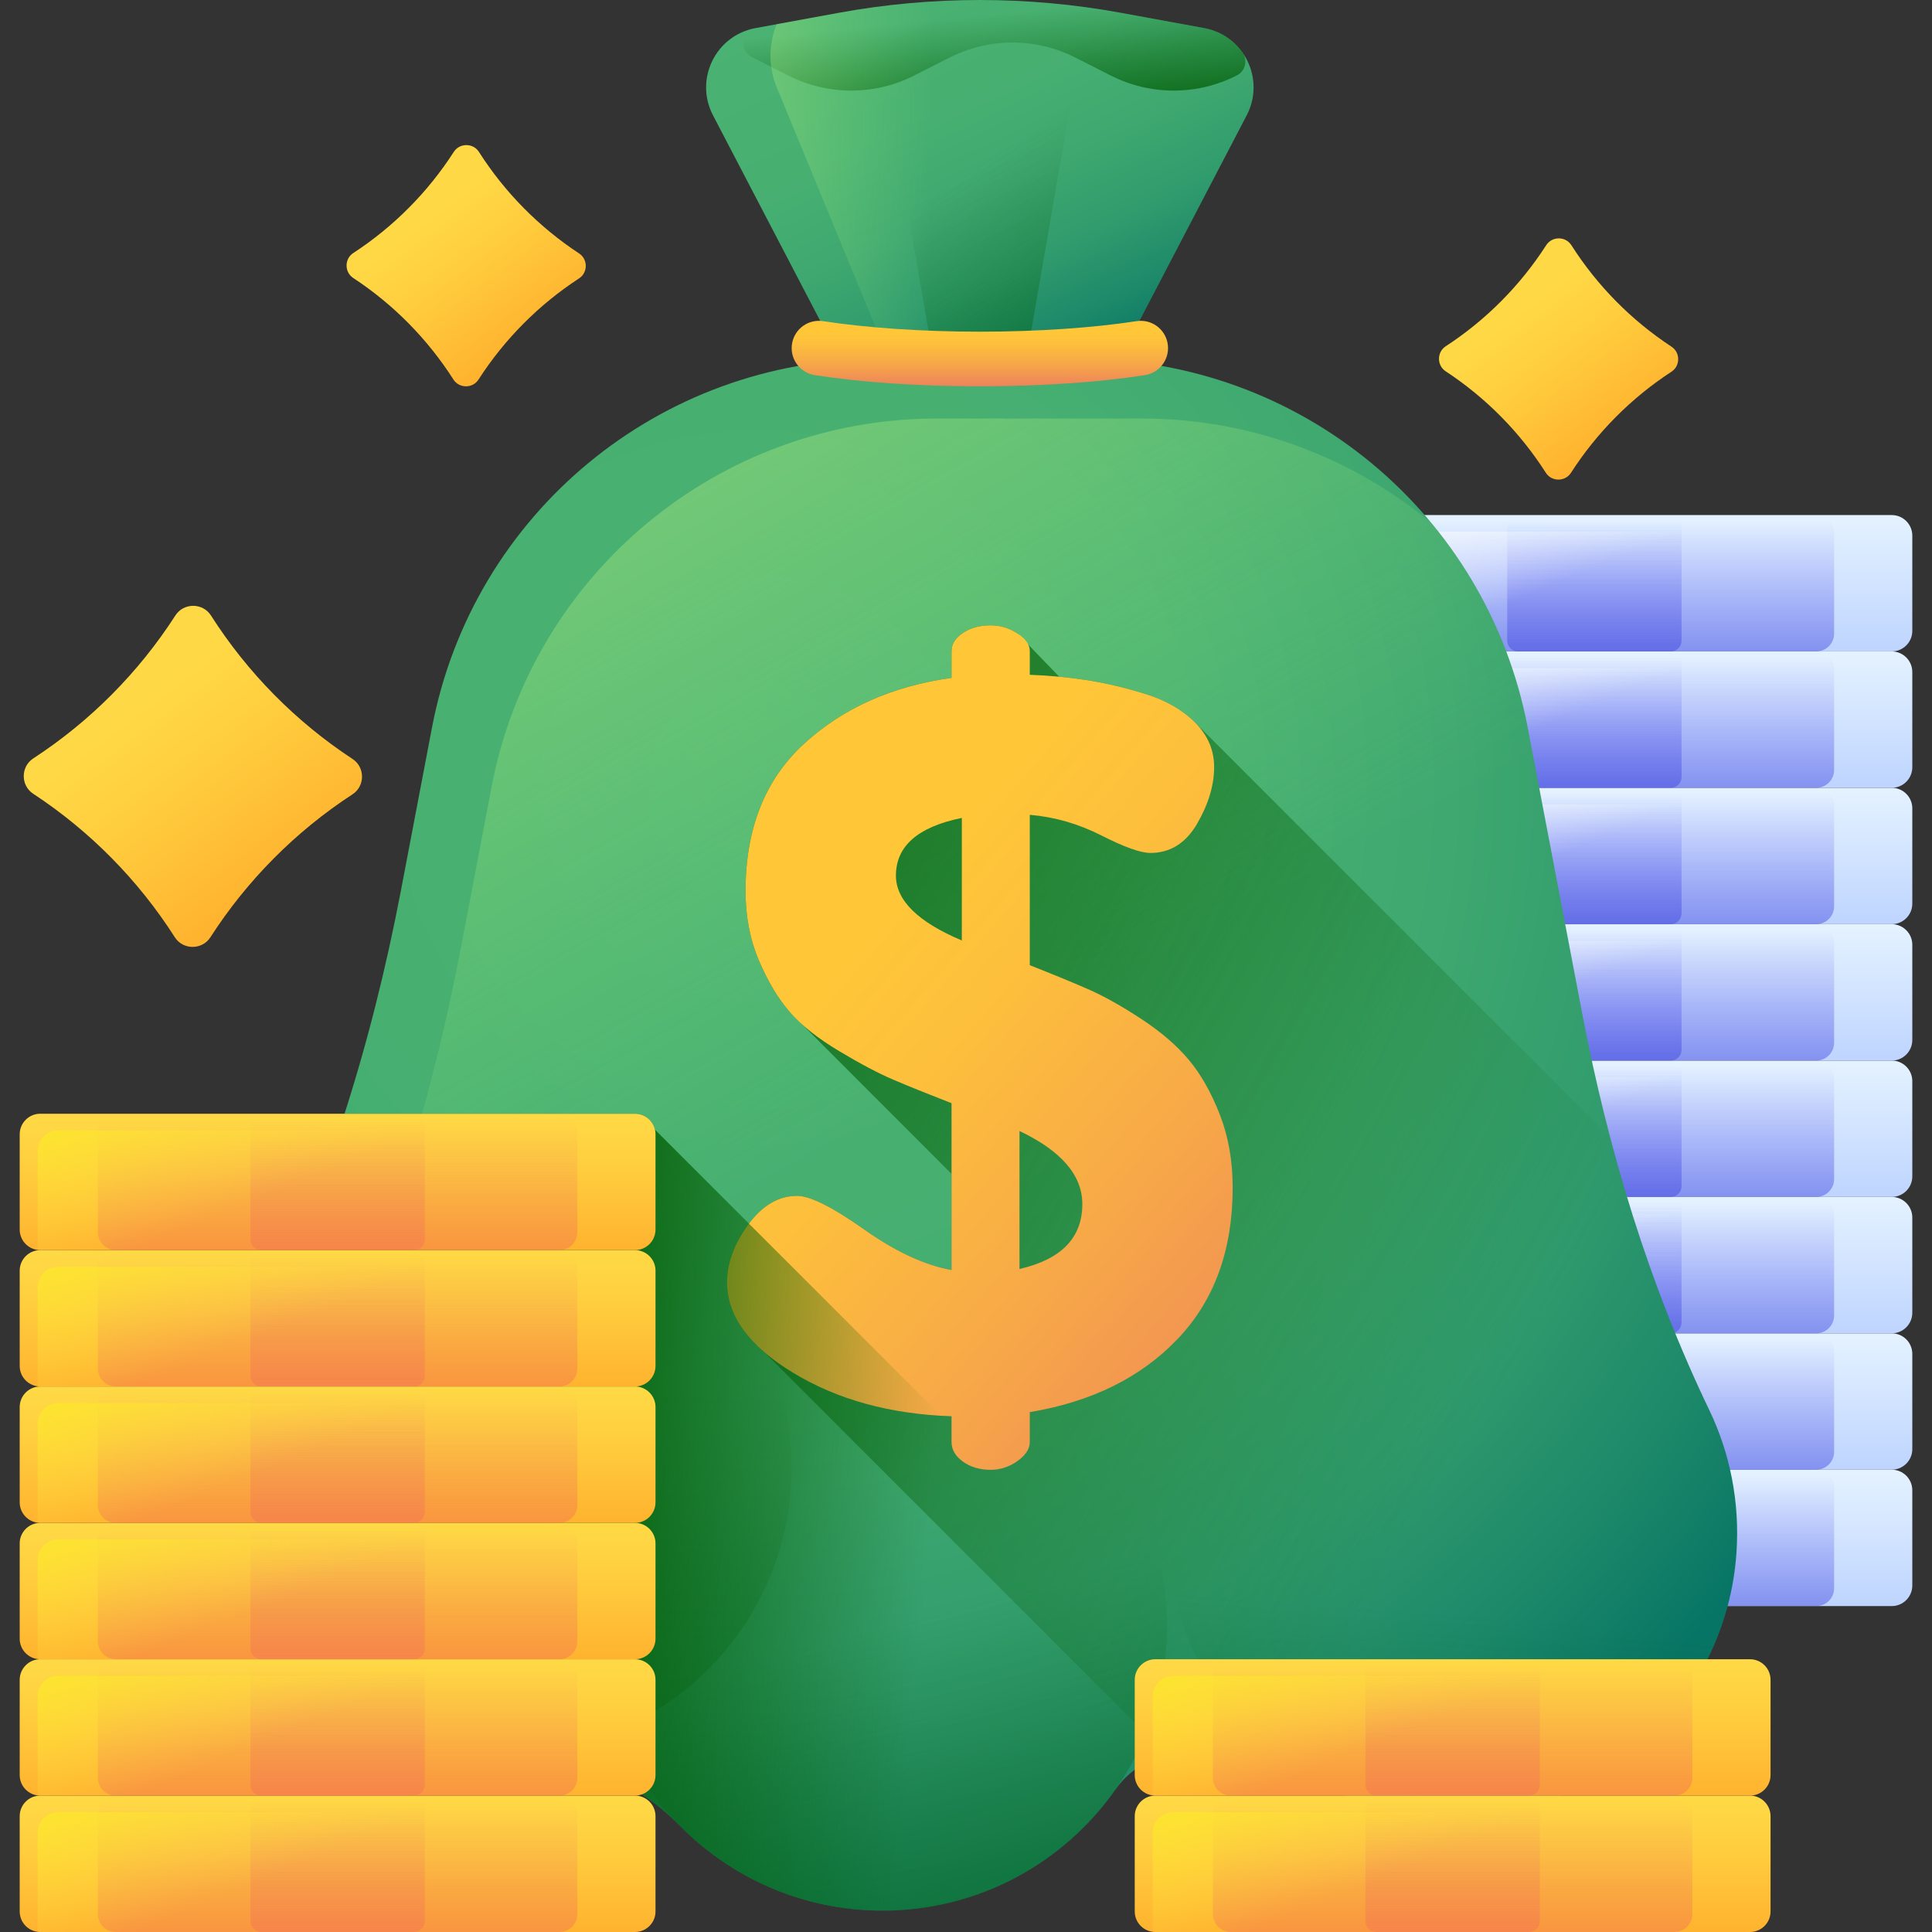 <svg width="62" height="62" viewBox="0 0 62 62" fill="none" xmlns="http://www.w3.org/2000/svg">
<rect x="0" y="0" width="62" height="62" fill="#333333" stroke="none"/>
<g clip-path="url(#clip0_791_404)">
<path d="M60.708 51.541H41.624C41.259 51.541 40.964 51.245 40.964 50.88V47.825C40.964 47.46 41.259 47.164 41.624 47.164H60.708C61.072 47.164 61.368 47.46 61.368 47.825V50.88C61.368 51.245 61.072 51.541 60.708 51.541Z" fill="url(#paint0_linear_791_404)"/>
<path d="M58.285 51.541H44.047C43.73 51.541 43.473 51.284 43.473 50.967V47.738C43.473 47.421 43.73 47.164 44.047 47.164H58.285C58.602 47.164 58.859 47.421 58.859 47.738V50.967C58.859 51.284 58.602 51.541 58.285 51.541Z" fill="url(#paint1_linear_791_404)"/>
<path d="M53.617 51.541H48.714C48.523 51.541 48.368 51.386 48.368 51.195V47.51C48.368 47.319 48.523 47.164 48.714 47.164H53.617C53.809 47.164 53.963 47.319 53.963 47.51V51.195C53.963 51.386 53.809 51.541 53.617 51.541Z" fill="url(#paint2_linear_791_404)"/>
<path d="M42.2 47.696C41.835 47.696 41.54 47.992 41.54 48.357V51.412C41.54 51.455 41.544 51.496 41.552 51.536C41.575 51.539 41.6 51.54 41.624 51.54H60.708C61.072 51.54 61.368 51.245 61.368 50.88V47.824C61.368 47.782 61.364 47.74 61.356 47.7C61.332 47.698 61.308 47.696 61.284 47.696H42.2Z" fill="url(#paint3_linear_791_404)"/>
<path d="M60.708 47.164H41.624C41.259 47.164 40.964 46.868 40.964 46.504V43.448C40.964 43.083 41.259 42.788 41.624 42.788H60.708C61.072 42.788 61.368 43.083 61.368 43.448V46.504C61.368 46.868 61.072 47.164 60.708 47.164Z" fill="url(#paint4_linear_791_404)"/>
<path d="M58.285 47.164H44.047C43.73 47.164 43.473 46.907 43.473 46.59V43.361C43.473 43.044 43.73 42.788 44.047 42.788H58.285C58.602 42.788 58.859 43.044 58.859 43.361V46.591C58.859 46.907 58.602 47.164 58.285 47.164Z" fill="url(#paint5_linear_791_404)"/>
<path d="M53.617 47.164H48.714C48.523 47.164 48.368 47.009 48.368 46.818V43.133C48.368 42.943 48.523 42.788 48.714 42.788H53.617C53.809 42.788 53.963 42.943 53.963 43.133V46.818C53.963 47.009 53.809 47.164 53.617 47.164Z" fill="url(#paint6_linear_791_404)"/>
<path d="M42.2 43.32C41.835 43.32 41.54 43.615 41.54 43.98V47.036C41.54 47.078 41.544 47.12 41.552 47.16C41.575 47.162 41.6 47.164 41.624 47.164H60.708C61.072 47.164 61.368 46.868 61.368 46.503V43.448C61.368 43.405 61.364 43.364 61.356 43.324C61.332 43.321 61.308 43.32 61.284 43.32H42.2Z" fill="url(#paint7_linear_791_404)"/>
<path d="M60.708 42.788H41.624C41.259 42.788 40.964 42.492 40.964 42.127V39.072C40.964 38.707 41.259 38.411 41.624 38.411H60.708C61.072 38.411 61.368 38.707 61.368 39.072V42.127C61.368 42.492 61.072 42.788 60.708 42.788Z" fill="url(#paint8_linear_791_404)"/>
<path d="M58.285 42.788H44.047C43.73 42.788 43.473 42.531 43.473 42.214V38.985C43.473 38.668 43.73 38.411 44.047 38.411H58.285C58.602 38.411 58.859 38.668 58.859 38.985V42.214C58.859 42.531 58.602 42.788 58.285 42.788Z" fill="url(#paint9_linear_791_404)"/>
<path d="M53.617 42.788H48.714C48.523 42.788 48.368 42.633 48.368 42.442V38.757C48.368 38.566 48.523 38.411 48.714 38.411H53.617C53.809 38.411 53.963 38.566 53.963 38.757V42.442C53.963 42.633 53.809 42.788 53.617 42.788Z" fill="url(#paint10_linear_791_404)"/>
<path d="M42.2 38.943C41.835 38.943 41.54 39.239 41.54 39.604V42.659C41.54 42.702 41.544 42.743 41.552 42.783C41.575 42.786 41.6 42.787 41.624 42.787H60.708C61.072 42.787 61.368 42.492 61.368 42.127V39.071C61.368 39.029 61.364 38.988 61.356 38.947C61.332 38.945 61.308 38.943 61.284 38.943H42.2Z" fill="url(#paint11_linear_791_404)"/>
<path d="M60.708 38.411H41.624C41.259 38.411 40.964 38.115 40.964 37.751V34.695C40.964 34.33 41.259 34.035 41.624 34.035H60.708C61.072 34.035 61.368 34.33 61.368 34.695V37.751C61.368 38.115 61.072 38.411 60.708 38.411Z" fill="url(#paint12_linear_791_404)"/>
<path d="M58.285 38.411H44.047C43.73 38.411 43.473 38.154 43.473 37.838V34.608C43.473 34.291 43.73 34.035 44.047 34.035H58.285C58.602 34.035 58.859 34.291 58.859 34.608V37.838C58.859 38.154 58.602 38.411 58.285 38.411Z" fill="url(#paint13_linear_791_404)"/>
<path d="M53.617 38.411H48.714C48.523 38.411 48.368 38.256 48.368 38.065V34.38C48.368 34.19 48.523 34.035 48.714 34.035H53.617C53.809 34.035 53.963 34.19 53.963 34.38V38.065C53.963 38.256 53.809 38.411 53.617 38.411Z" fill="url(#paint14_linear_791_404)"/>
<path d="M42.2 34.567C41.835 34.567 41.54 34.862 41.54 35.227V38.283C41.54 38.325 41.544 38.367 41.552 38.407C41.575 38.409 41.6 38.411 41.624 38.411H60.708C61.072 38.411 61.368 38.115 61.368 37.75V34.695C61.368 34.653 61.364 34.611 61.356 34.571C61.332 34.568 61.308 34.567 61.284 34.567H42.2Z" fill="url(#paint15_linear_791_404)"/>
<path d="M60.708 34.035H41.624C41.259 34.035 40.964 33.739 40.964 33.374V30.319C40.964 29.954 41.259 29.658 41.624 29.658H60.708C61.072 29.658 61.368 29.954 61.368 30.319V33.374C61.368 33.739 61.072 34.035 60.708 34.035Z" fill="url(#paint16_linear_791_404)"/>
<path d="M58.285 34.035H44.047C43.73 34.035 43.473 33.778 43.473 33.461V30.232C43.473 29.915 43.73 29.658 44.047 29.658H58.285C58.602 29.658 58.859 29.915 58.859 30.232V33.461C58.859 33.778 58.602 34.035 58.285 34.035Z" fill="url(#paint17_linear_791_404)"/>
<path d="M53.617 34.035H48.714C48.523 34.035 48.368 33.88 48.368 33.689V30.004C48.368 29.813 48.523 29.658 48.714 29.658H53.617C53.809 29.658 53.963 29.813 53.963 30.004V33.689C53.963 33.88 53.809 34.035 53.617 34.035Z" fill="url(#paint18_linear_791_404)"/>
<path d="M42.2 30.19C41.835 30.19 41.54 30.486 41.54 30.851V33.906C41.54 33.949 41.544 33.99 41.552 34.03C41.575 34.033 41.6 34.034 41.624 34.034H60.708C61.072 34.034 61.368 33.739 61.368 33.374V30.318C61.368 30.276 61.364 30.235 61.356 30.195C61.332 30.192 61.308 30.19 61.284 30.19H42.2Z" fill="url(#paint19_linear_791_404)"/>
<path d="M60.708 29.658H41.624C41.259 29.658 40.964 29.363 40.964 28.998V25.942C40.964 25.577 41.259 25.282 41.624 25.282H60.708C61.072 25.282 61.368 25.577 61.368 25.942V28.998C61.368 29.363 61.072 29.658 60.708 29.658Z" fill="url(#paint20_linear_791_404)"/>
<path d="M58.285 29.658H44.047C43.73 29.658 43.473 29.401 43.473 29.085V25.855C43.473 25.539 43.73 25.282 44.047 25.282H58.285C58.602 25.282 58.859 25.538 58.859 25.855V29.085C58.859 29.401 58.602 29.658 58.285 29.658Z" fill="url(#paint21_linear_791_404)"/>
<path d="M53.617 29.658H48.714C48.523 29.658 48.368 29.503 48.368 29.312V25.628C48.368 25.437 48.523 25.282 48.714 25.282H53.617C53.809 25.282 53.963 25.437 53.963 25.628V29.312C53.963 29.503 53.809 29.658 53.617 29.658Z" fill="url(#paint22_linear_791_404)"/>
<path d="M42.2 25.814C41.835 25.814 41.54 26.11 41.54 26.474V29.53C41.54 29.572 41.544 29.614 41.552 29.654C41.575 29.656 41.6 29.658 41.624 29.658H60.708C61.072 29.658 61.368 29.362 61.368 28.997V25.942C61.368 25.9 61.364 25.858 61.356 25.818C61.332 25.816 61.308 25.814 61.284 25.814H42.2Z" fill="url(#paint23_linear_791_404)"/>
<path d="M60.708 25.282H41.624C41.259 25.282 40.964 24.986 40.964 24.621V21.566C40.964 21.201 41.259 20.905 41.624 20.905H60.708C61.072 20.905 61.368 21.201 61.368 21.566V24.621C61.368 24.986 61.072 25.282 60.708 25.282Z" fill="url(#paint24_linear_791_404)"/>
<path d="M58.285 25.282H44.047C43.73 25.282 43.473 25.025 43.473 24.708V21.479C43.473 21.162 43.73 20.905 44.047 20.905H58.285C58.602 20.905 58.859 21.162 58.859 21.479V24.708C58.859 25.025 58.602 25.282 58.285 25.282Z" fill="url(#paint25_linear_791_404)"/>
<path d="M53.617 25.282H48.714C48.523 25.282 48.368 25.127 48.368 24.936V21.251C48.368 21.06 48.523 20.905 48.714 20.905H53.617C53.809 20.905 53.963 21.06 53.963 21.251V24.936C53.963 25.127 53.809 25.282 53.617 25.282Z" fill="url(#paint26_linear_791_404)"/>
<path d="M42.2 21.438C41.835 21.438 41.54 21.733 41.54 22.098V25.154C41.54 25.196 41.544 25.237 41.552 25.277C41.575 25.28 41.6 25.282 41.624 25.282H60.708C61.072 25.282 61.368 24.986 61.368 24.621V21.566C61.368 21.523 61.364 21.482 61.356 21.442C61.332 21.439 61.308 21.438 61.284 21.438H42.2Z" fill="url(#paint27_linear_791_404)"/>
<path d="M60.708 20.905H41.624C41.259 20.905 40.964 20.61 40.964 20.245V17.189C40.964 16.825 41.259 16.529 41.624 16.529H60.708C61.072 16.529 61.368 16.825 61.368 17.189V20.245C61.368 20.61 61.072 20.905 60.708 20.905Z" fill="url(#paint28_linear_791_404)"/>
<path d="M58.285 20.905H44.047C43.73 20.905 43.473 20.648 43.473 20.332V17.102C43.473 16.786 43.73 16.529 44.047 16.529H58.285C58.602 16.529 58.859 16.786 58.859 17.102V20.332C58.859 20.648 58.602 20.905 58.285 20.905Z" fill="url(#paint29_linear_791_404)"/>
<path d="M53.617 20.905H48.714C48.523 20.905 48.368 20.75 48.368 20.559V16.875C48.368 16.684 48.523 16.529 48.714 16.529H53.617C53.809 16.529 53.963 16.684 53.963 16.875V20.559C53.963 20.75 53.809 20.905 53.617 20.905Z" fill="url(#paint30_linear_791_404)"/>
<path d="M42.2 17.061C41.835 17.061 41.54 17.357 41.54 17.722V20.777C41.54 20.82 41.544 20.861 41.552 20.901C41.575 20.904 41.6 20.905 41.624 20.905H60.708C61.072 20.905 61.368 20.61 61.368 20.245V17.189C61.368 17.147 61.364 17.106 61.356 17.066C61.332 17.063 61.308 17.061 61.284 17.061H42.2Z" fill="url(#paint31_linear_791_404)"/>
<path d="M50.778 32.541L49.025 23.343C47.717 16.483 41.718 11.521 34.734 11.521H28.155C21.171 11.521 15.173 16.483 13.864 23.343L12.87 28.558C11.915 33.569 10.387 38.471 8.103 43.033C7.435 44.366 7.084 45.886 7.15 47.494C7.34 52.146 11.434 56.148 16.089 56.239C16.123 56.24 16.157 56.241 16.191 56.241C18.303 56.259 20.337 57.082 21.818 58.588C23.473 60.271 25.776 61.314 28.323 61.314C31.414 61.314 34.146 59.777 35.797 57.426C36.329 56.669 37.201 56.239 38.126 56.241H38.142C38.539 56.241 38.93 56.212 39.311 56.155C40.031 56.048 40.759 56.232 41.353 56.652C42.96 57.789 44.949 58.42 47.091 58.311C51.675 58.08 55.414 54.41 55.725 49.831C55.837 48.184 55.511 46.622 54.853 45.251C52.919 41.225 51.615 36.927 50.778 32.541Z" fill="url(#paint32_radial_791_404)"/>
<path d="M16.272 56.241C21.314 56.241 25.402 52.154 25.402 47.112C25.402 42.069 21.314 37.982 16.272 37.982C11.23 37.982 7.142 42.069 7.142 47.112C7.142 52.154 11.23 56.241 16.272 56.241Z" fill="url(#paint33_linear_791_404)"/>
<path d="M28.323 61.315C33.365 61.315 37.452 57.227 37.452 52.185C37.452 47.143 33.365 43.055 28.323 43.055C23.28 43.055 19.193 47.143 19.193 52.185C19.193 57.227 23.28 61.315 28.323 61.315Z" fill="url(#paint34_linear_791_404)"/>
<path d="M46.617 58.324C51.659 58.324 55.747 54.236 55.747 49.194C55.747 44.152 51.659 40.065 46.617 40.065C41.575 40.065 37.487 44.152 37.487 49.194C37.487 54.236 41.575 58.324 46.617 58.324Z" fill="url(#paint35_linear_791_404)"/>
<path d="M55.725 49.831C55.837 48.184 55.511 46.622 54.853 45.251C52.919 41.225 51.615 36.927 50.778 32.54L49.025 23.343C48.55 20.854 47.455 18.617 45.923 16.774C43.386 14.673 40.139 13.431 36.645 13.431H30.065C23.082 13.431 17.083 18.394 15.775 25.254L14.781 30.468C13.825 35.479 12.298 40.382 10.014 44.943C9.346 46.277 8.995 47.797 9.061 49.404C9.135 51.235 9.816 52.963 10.896 54.394C12.382 55.513 14.188 56.202 16.089 56.239C16.123 56.24 16.157 56.24 16.191 56.241C18.303 56.259 20.337 57.082 21.818 58.588C23.473 60.27 25.775 61.314 28.323 61.314C31.414 61.314 34.146 59.777 35.797 57.426C36.329 56.669 37.201 56.239 38.126 56.241H38.142C38.539 56.241 38.929 56.212 39.311 56.155C40.031 56.048 40.759 56.232 41.353 56.652C42.96 57.789 44.949 58.42 47.091 58.311C51.675 58.08 55.414 54.41 55.725 49.831Z" fill="url(#paint36_linear_791_404)"/>
<path d="M36.749 22.268C36.088 22.063 35.46 21.916 34.865 21.825C34.578 21.781 34.288 21.746 33.996 21.718C33.994 21.716 33.991 21.715 33.989 21.714L32.651 20.328C32.386 20.155 32.1 20.068 31.791 20.068C31.439 20.068 31.141 20.151 30.899 20.314C30.657 20.477 30.536 20.672 30.536 20.896V21.754C28.619 22.023 27.038 22.731 25.793 23.877C24.548 25.023 23.926 26.595 23.926 28.595C23.926 29.41 24.069 30.154 24.356 30.826C24.642 31.498 24.973 32.048 25.347 32.478L30.536 37.671V40.756C29.677 40.602 28.74 40.167 27.727 39.451C26.713 38.735 25.997 38.377 25.579 38.377C24.984 38.377 24.46 38.686 24.009 39.302C23.557 39.919 23.331 40.536 23.331 41.153C23.331 41.956 23.726 42.699 24.513 43.38L37.451 56.318C37.67 56.267 37.896 56.241 38.126 56.241H38.142C38.539 56.241 38.93 56.212 39.311 56.155C40.031 56.048 40.759 56.232 41.353 56.652C42.96 57.789 44.95 58.42 47.091 58.311C51.675 58.08 55.414 54.41 55.725 49.831C55.837 48.184 55.512 46.622 54.853 45.251C53.508 42.449 52.467 39.515 51.677 36.511L38.352 23.187C37.944 22.778 37.41 22.472 36.749 22.268Z" fill="url(#paint37_linear_791_404)"/>
<path d="M39.145 35.766C38.869 35.061 38.539 34.477 38.153 34.015C37.767 33.552 37.255 33.112 36.616 32.693C35.977 32.275 35.405 31.955 34.898 31.735C34.391 31.514 33.774 31.261 33.047 30.974V26.149C33.84 26.215 34.606 26.436 35.344 26.81C36.082 27.185 36.605 27.372 36.914 27.372C37.553 27.372 38.054 27.059 38.418 26.432C38.781 25.805 38.963 25.2 38.963 24.617C38.963 24.073 38.759 23.596 38.352 23.187C37.944 22.778 37.41 22.472 36.749 22.268C36.088 22.063 35.46 21.916 34.865 21.825C34.27 21.734 33.664 21.677 33.047 21.655V20.892C33.047 20.689 32.915 20.5 32.651 20.328C32.386 20.155 32.1 20.068 31.791 20.068C31.439 20.068 31.141 20.151 30.899 20.314C30.657 20.477 30.536 20.672 30.536 20.896V21.754C28.619 22.023 27.038 22.731 25.793 23.877C24.548 25.023 23.926 26.595 23.926 28.595C23.926 29.41 24.069 30.154 24.356 30.826C24.642 31.498 24.973 32.048 25.347 32.478C25.722 32.907 26.25 33.326 26.934 33.734C27.616 34.142 28.189 34.444 28.652 34.642C29.115 34.841 29.743 35.094 30.536 35.403V40.756C29.677 40.602 28.74 40.167 27.727 39.451C26.713 38.735 25.997 38.377 25.579 38.377C24.984 38.377 24.46 38.686 24.009 39.302C23.557 39.919 23.331 40.536 23.331 41.153C23.331 42.233 24.042 43.202 25.463 44.061C26.884 44.92 28.575 45.383 30.536 45.449V46.275C30.536 46.518 30.657 46.727 30.899 46.903C31.142 47.079 31.439 47.168 31.792 47.168C32.1 47.168 32.387 47.074 32.651 46.887C32.915 46.699 33.047 46.495 33.047 46.275V45.317C35.031 44.986 36.611 44.205 37.79 42.971C38.968 41.737 39.558 40.118 39.558 38.112C39.558 37.253 39.42 36.471 39.145 35.766ZM30.866 30.181C29.456 29.586 28.751 28.892 28.751 28.099C28.751 27.152 29.456 26.535 30.866 26.248V30.181ZM32.717 40.723V36.295C34.06 36.934 34.733 37.716 34.733 38.641C34.733 39.721 34.06 40.415 32.717 40.723Z" fill="url(#paint38_linear_791_404)"/>
<path d="M35.929 11.521H26.96L22.88 3.699C22.278 2.544 22.966 1.136 24.247 0.901L26.919 0.411C29.911 -0.137 32.978 -0.137 35.971 0.411L38.642 0.901C39.923 1.136 40.611 2.544 40.009 3.699L35.929 11.521Z" fill="url(#paint39_linear_791_404)"/>
<path d="M32.936 11.521H29.953L28.596 3.699C28.396 2.544 28.625 1.136 29.051 0.901L29.939 0.411C30.934 -0.137 31.955 -0.137 32.95 0.411L33.839 0.901C34.265 1.136 34.493 2.544 34.293 3.699L32.936 11.521Z" fill="url(#paint40_linear_791_404)"/>
<path d="M39.874 1.689C40.049 1.937 39.961 2.284 39.69 2.421C38.417 3.069 36.913 3.069 35.64 2.421L34.515 1.85C33.243 1.203 31.738 1.203 30.466 1.85L29.342 2.421C28.07 3.069 26.565 3.069 25.293 2.421L24.116 1.823C23.704 1.613 23.781 0.99 24.235 0.904C24.239 0.904 24.243 0.903 24.247 0.902L26.919 0.411C29.911 -0.136 32.978 -0.136 35.97 0.411L38.642 0.902C39.17 0.998 39.596 1.294 39.874 1.689Z" fill="url(#paint41_linear_791_404)"/>
<path d="M40.035 2.785C40.095 2.639 40.138 2.49 40.17 2.339C39.995 1.637 39.432 1.046 38.642 0.901L35.971 0.411C32.978 -0.137 29.911 -0.137 26.919 0.411L24.926 0.777C24.676 1.375 24.644 2.117 24.919 2.785L28.52 11.521H35.929L38.337 6.903L40.035 2.785Z" fill="url(#paint42_linear_791_404)"/>
<path d="M31.445 12.397C29.501 12.397 27.66 12.272 26.153 12.04C25.656 11.963 25.323 11.49 25.423 10.998C25.516 10.54 25.951 10.235 26.413 10.306C27.829 10.523 29.611 10.644 31.445 10.644C33.278 10.644 35.06 10.523 36.476 10.306C36.938 10.235 37.373 10.54 37.466 10.998C37.566 11.49 37.233 11.963 36.737 12.04C35.229 12.272 33.389 12.397 31.445 12.397Z" fill="url(#paint43_linear_791_404)"/>
<path d="M21.015 36.248C20.946 35.958 20.687 35.741 20.376 35.741H17.953H13.286H11.055C10.255 38.241 9.28 40.682 8.103 43.032C7.435 44.366 7.084 45.886 7.15 47.494C7.34 52.146 11.434 56.148 16.089 56.239C16.123 56.24 16.157 56.241 16.191 56.241C18.303 56.259 20.337 57.082 21.818 58.588C23.473 60.271 25.776 61.314 28.323 61.314C31.414 61.314 34.146 59.777 35.797 57.426C36.329 56.669 37.201 56.239 38.126 56.241H38.142C38.539 56.241 38.93 56.212 39.311 56.155C40.031 56.048 40.759 56.232 41.353 56.652C41.421 56.701 41.491 56.747 41.561 56.793L21.015 36.248Z" fill="url(#paint44_linear_791_404)"/>
<path d="M20.376 62H1.292C0.928 62 0.632 61.704 0.632 61.34V58.284C0.632 57.919 0.927 57.623 1.292 57.623H20.376C20.741 57.623 21.036 57.919 21.036 58.284V61.34C21.036 61.704 20.741 62 20.376 62Z" fill="url(#paint45_linear_791_404)"/>
<path d="M17.953 62H3.715C3.398 62 3.141 61.743 3.141 61.426V58.197C3.141 57.88 3.398 57.623 3.715 57.623H17.953C18.27 57.623 18.527 57.88 18.527 58.197V61.426C18.527 61.743 18.27 62 17.953 62Z" fill="url(#paint46_linear_791_404)"/>
<path d="M13.286 62H8.383C8.192 62 8.037 61.845 8.037 61.654V57.969C8.037 57.778 8.192 57.623 8.383 57.623H13.286C13.477 57.623 13.632 57.778 13.632 57.969V61.654C13.632 61.845 13.477 62 13.286 62Z" fill="url(#paint47_linear_791_404)"/>
<path d="M1.868 58.156C1.503 58.156 1.208 58.451 1.208 58.816V61.872C1.208 61.914 1.212 61.956 1.22 61.996C1.244 61.998 1.268 62 1.292 62H20.376C20.741 62 21.036 61.704 21.036 61.339V58.284C21.036 58.241 21.032 58.2 21.024 58.16C21 58.157 20.976 58.156 20.952 58.156H1.868Z" fill="url(#paint48_linear_791_404)"/>
<path d="M20.376 57.623H1.292C0.928 57.623 0.632 57.328 0.632 56.963V53.908C0.632 53.543 0.927 53.247 1.292 53.247H20.376C20.741 53.247 21.036 53.543 21.036 53.908V56.963C21.036 57.328 20.741 57.623 20.376 57.623Z" fill="url(#paint49_linear_791_404)"/>
<path d="M17.953 57.624H3.715C3.398 57.624 3.141 57.367 3.141 57.05V53.821C3.141 53.504 3.398 53.247 3.715 53.247H17.953C18.27 53.247 18.527 53.504 18.527 53.821V57.05C18.527 57.367 18.27 57.624 17.953 57.624Z" fill="url(#paint50_linear_791_404)"/>
<path d="M13.286 57.623H8.383C8.192 57.623 8.037 57.469 8.037 57.278V53.593C8.037 53.402 8.192 53.247 8.383 53.247H13.286C13.477 53.247 13.632 53.402 13.632 53.593V57.278C13.632 57.469 13.477 57.623 13.286 57.623Z" fill="url(#paint51_linear_791_404)"/>
<path d="M1.868 53.779C1.503 53.779 1.208 54.075 1.208 54.44V57.495C1.208 57.538 1.212 57.579 1.22 57.619C1.244 57.622 1.268 57.623 1.292 57.623H20.376C20.741 57.623 21.036 57.328 21.036 56.963V53.907C21.036 53.865 21.032 53.824 21.024 53.783C21 53.781 20.976 53.779 20.952 53.779H1.868Z" fill="url(#paint52_linear_791_404)"/>
<path d="M20.376 53.247H1.292C0.928 53.247 0.632 52.951 0.632 52.587V49.531C0.632 49.166 0.927 48.871 1.292 48.871H20.376C20.741 48.871 21.036 49.166 21.036 49.531V52.587C21.036 52.951 20.741 53.247 20.376 53.247Z" fill="url(#paint53_linear_791_404)"/>
<path d="M17.953 53.247H3.715C3.398 53.247 3.141 52.99 3.141 52.673V49.444C3.141 49.127 3.398 48.871 3.715 48.871H17.953C18.27 48.871 18.527 49.127 18.527 49.444V52.673C18.527 52.99 18.27 53.247 17.953 53.247Z" fill="url(#paint54_linear_791_404)"/>
<path d="M13.286 53.247H8.383C8.192 53.247 8.037 53.092 8.037 52.901V49.217C8.037 49.026 8.192 48.871 8.383 48.871H13.286C13.477 48.871 13.632 49.026 13.632 49.217V52.901C13.632 53.092 13.477 53.247 13.286 53.247Z" fill="url(#paint55_linear_791_404)"/>
<path d="M1.868 49.403C1.503 49.403 1.208 49.699 1.208 50.063V53.119C1.208 53.161 1.212 53.203 1.22 53.243C1.244 53.245 1.268 53.247 1.292 53.247H20.376C20.741 53.247 21.036 52.951 21.036 52.586V49.531C21.036 49.488 21.032 49.447 21.024 49.407C21 49.404 20.976 49.403 20.952 49.403H1.868Z" fill="url(#paint56_linear_791_404)"/>
<path d="M20.376 48.871H1.292C0.928 48.871 0.632 48.575 0.632 48.21V45.155C0.632 44.79 0.927 44.494 1.292 44.494H20.376C20.741 44.494 21.036 44.79 21.036 45.155V48.21C21.036 48.575 20.741 48.871 20.376 48.871Z" fill="url(#paint57_linear_791_404)"/>
<path d="M17.953 48.871H3.715C3.398 48.871 3.141 48.614 3.141 48.297V45.068C3.141 44.751 3.398 44.494 3.715 44.494H17.953C18.27 44.494 18.527 44.751 18.527 45.068V48.297C18.527 48.614 18.27 48.871 17.953 48.871Z" fill="url(#paint58_linear_791_404)"/>
<path d="M13.286 48.871H8.383C8.192 48.871 8.037 48.716 8.037 48.525V44.84C8.037 44.649 8.192 44.494 8.383 44.494H13.286C13.477 44.494 13.632 44.649 13.632 44.84V48.525C13.632 48.716 13.477 48.871 13.286 48.871Z" fill="url(#paint59_linear_791_404)"/>
<path d="M1.868 45.026C1.503 45.026 1.208 45.322 1.208 45.687V48.742C1.208 48.785 1.212 48.826 1.22 48.866C1.244 48.869 1.268 48.87 1.292 48.87H20.376C20.741 48.87 21.036 48.575 21.036 48.21V45.154C21.036 45.112 21.032 45.071 21.024 45.031C21 45.028 20.976 45.026 20.952 45.026H1.868Z" fill="url(#paint60_linear_791_404)"/>
<path d="M20.376 44.494H1.292C0.928 44.494 0.632 44.199 0.632 43.834V40.778C0.632 40.413 0.927 40.118 1.292 40.118H20.376C20.741 40.118 21.036 40.413 21.036 40.778V43.834C21.036 44.198 20.741 44.494 20.376 44.494Z" fill="url(#paint61_linear_791_404)"/>
<path d="M17.953 44.494H3.715C3.398 44.494 3.141 44.237 3.141 43.921V40.691C3.141 40.374 3.398 40.118 3.715 40.118H17.953C18.27 40.118 18.527 40.374 18.527 40.691V43.921C18.527 44.237 18.27 44.494 17.953 44.494Z" fill="url(#paint62_linear_791_404)"/>
<path d="M13.286 44.494H8.383C8.192 44.494 8.037 44.339 8.037 44.148V40.464C8.037 40.273 8.192 40.118 8.383 40.118H13.286C13.477 40.118 13.632 40.273 13.632 40.464V44.148C13.632 44.339 13.477 44.494 13.286 44.494Z" fill="url(#paint63_linear_791_404)"/>
<path d="M1.868 40.65C1.503 40.65 1.208 40.946 1.208 41.31V44.366C1.208 44.408 1.212 44.45 1.22 44.49C1.244 44.492 1.268 44.494 1.292 44.494H20.376C20.741 44.494 21.036 44.198 21.036 43.833V40.778C21.036 40.736 21.032 40.694 21.024 40.654C21 40.651 20.976 40.65 20.952 40.65H1.868Z" fill="url(#paint64_linear_791_404)"/>
<path d="M20.376 40.118H1.292C0.928 40.118 0.632 39.822 0.632 39.457V36.402C0.632 36.037 0.927 35.741 1.292 35.741H20.376C20.741 35.741 21.036 36.037 21.036 36.402V39.457C21.036 39.822 20.741 40.118 20.376 40.118Z" fill="url(#paint65_linear_791_404)"/>
<path d="M17.953 40.118H3.715C3.398 40.118 3.141 39.861 3.141 39.544V36.315C3.141 35.998 3.398 35.741 3.715 35.741H17.953C18.27 35.741 18.527 35.998 18.527 36.315V39.544C18.527 39.861 18.27 40.118 17.953 40.118Z" fill="url(#paint66_linear_791_404)"/>
<path d="M13.286 40.118H8.383C8.192 40.118 8.037 39.963 8.037 39.772V36.087C8.037 35.896 8.192 35.741 8.383 35.741H13.286C13.477 35.741 13.632 35.896 13.632 36.087V39.772C13.632 39.963 13.477 40.118 13.286 40.118Z" fill="url(#paint67_linear_791_404)"/>
<path d="M1.868 36.274C1.503 36.274 1.208 36.57 1.208 36.934V39.99C1.208 40.032 1.212 40.074 1.22 40.114C1.244 40.116 1.268 40.118 1.292 40.118H20.376C20.741 40.118 21.036 39.822 21.036 39.457V36.402C21.036 36.359 21.032 36.318 21.024 36.278C21 36.276 20.976 36.274 20.952 36.274H1.868Z" fill="url(#paint68_linear_791_404)"/>
<path d="M56.159 62H37.075C36.711 62 36.415 61.704 36.415 61.34V58.284C36.415 57.919 36.711 57.623 37.075 57.623H56.159C56.524 57.623 56.819 57.919 56.819 58.284V61.34C56.819 61.704 56.524 62 56.159 62Z" fill="url(#paint69_linear_791_404)"/>
<path d="M53.736 62H39.498C39.181 62 38.924 61.743 38.924 61.426V58.197C38.924 57.88 39.181 57.623 39.498 57.623H53.736C54.053 57.623 54.31 57.88 54.31 58.197V61.426C54.31 61.743 54.053 62 53.736 62Z" fill="url(#paint70_linear_791_404)"/>
<path d="M49.069 62H44.166C43.975 62 43.82 61.845 43.82 61.654V57.969C43.82 57.778 43.975 57.623 44.166 57.623H49.069C49.26 57.623 49.415 57.778 49.415 57.969V61.654C49.415 61.845 49.26 62 49.069 62Z" fill="url(#paint71_linear_791_404)"/>
<path d="M37.651 58.156C37.287 58.156 36.991 58.451 36.991 58.816V61.872C36.991 61.914 36.995 61.956 37.003 61.996C37.027 61.998 37.051 62 37.075 62H56.159C56.524 62 56.819 61.704 56.819 61.339V58.284C56.819 58.241 56.815 58.2 56.807 58.16C56.784 58.157 56.759 58.156 56.735 58.156H37.651Z" fill="url(#paint72_linear_791_404)"/>
<path d="M56.159 57.623H37.075C36.711 57.623 36.415 57.328 36.415 56.963V53.908C36.415 53.543 36.711 53.247 37.075 53.247H56.159C56.524 53.247 56.819 53.543 56.819 53.908V56.963C56.819 57.328 56.524 57.623 56.159 57.623Z" fill="url(#paint73_linear_791_404)"/>
<path d="M53.736 57.624H39.498C39.181 57.624 38.924 57.367 38.924 57.05V53.821C38.924 53.504 39.181 53.247 39.498 53.247H53.736C54.053 53.247 54.31 53.504 54.31 53.821V57.05C54.31 57.367 54.053 57.624 53.736 57.624Z" fill="url(#paint74_linear_791_404)"/>
<path d="M49.069 57.623H44.166C43.975 57.623 43.82 57.469 43.82 57.278V53.593C43.82 53.402 43.975 53.247 44.166 53.247H49.069C49.26 53.247 49.415 53.402 49.415 53.593V57.278C49.415 57.469 49.26 57.623 49.069 57.623Z" fill="url(#paint75_linear_791_404)"/>
<path d="M37.651 53.779C37.287 53.779 36.991 54.075 36.991 54.44V57.495C36.991 57.538 36.995 57.579 37.003 57.619C37.027 57.622 37.051 57.623 37.075 57.623H56.159C56.524 57.623 56.819 57.328 56.819 56.963V53.907C56.819 53.865 56.815 53.824 56.807 53.783C56.784 53.781 56.759 53.779 56.735 53.779H37.651Z" fill="url(#paint76_linear_791_404)"/>
<path d="M11.313 25.49C9.487 26.68 7.93 28.247 6.751 30.079C6.485 30.491 5.873 30.49 5.61 30.077C4.437 28.24 2.886 26.668 1.065 25.472C0.66 25.206 0.662 24.603 1.067 24.339C2.892 23.149 4.449 21.583 5.629 19.75C5.894 19.338 6.506 19.339 6.77 19.752C7.942 21.589 9.494 23.161 11.315 24.357C11.719 24.623 11.718 25.227 11.313 25.49Z" fill="url(#paint77_linear_791_404)"/>
<path d="M18.583 8.934C17.292 9.775 16.191 10.883 15.357 12.179C15.169 12.471 14.736 12.47 14.55 12.178C13.721 10.879 12.624 9.767 11.336 8.921C11.05 8.733 11.051 8.306 11.337 8.12C12.628 7.278 13.729 6.171 14.563 4.874C14.751 4.583 15.184 4.584 15.37 4.876C16.199 6.175 17.297 7.287 18.584 8.133C18.87 8.32 18.869 8.747 18.583 8.934Z" fill="url(#paint78_linear_791_404)"/>
<path d="M53.64 11.928C52.349 12.769 51.248 13.877 50.414 15.173C50.226 15.464 49.793 15.463 49.607 15.171C48.778 13.872 47.68 12.76 46.393 11.915C46.107 11.727 46.108 11.3 46.394 11.113C47.685 10.272 48.786 9.164 49.62 7.868C49.808 7.577 50.24 7.577 50.427 7.869C51.256 9.169 52.353 10.28 53.641 11.126C53.927 11.314 53.926 11.741 53.64 11.928Z" fill="url(#paint79_linear_791_404)"/>
</g>
<defs>
<linearGradient id="paint0_linear_791_404" x1="51.166" y1="47.254" x2="51.166" y2="52.928" gradientUnits="userSpaceOnUse">
<stop stop-color="#E4F2FF"/>
<stop offset="1" stop-color="#B2CBFF"/>
</linearGradient>
<linearGradient id="paint1_linear_791_404" x1="51.166" y1="47.336" x2="51.166" y2="56.879" gradientUnits="userSpaceOnUse">
<stop stop-color="#3F3CED" stop-opacity="0"/>
<stop offset="0.28" stop-color="#3C3DE4" stop-opacity="0.28"/>
<stop offset="0.731" stop-color="#3541CC" stop-opacity="0.731"/>
<stop offset="1" stop-color="#2F43BB"/>
</linearGradient>
<linearGradient id="paint2_linear_791_404" x1="51.166" y1="47.336" x2="51.166" y2="56.879" gradientUnits="userSpaceOnUse">
<stop stop-color="#3F3CED" stop-opacity="0"/>
<stop offset="0.28" stop-color="#3C3DE4" stop-opacity="0.28"/>
<stop offset="0.731" stop-color="#3541CC" stop-opacity="0.731"/>
<stop offset="1" stop-color="#2F43BB"/>
</linearGradient>
<linearGradient id="paint3_linear_791_404" x1="51.142" y1="48.865" x2="48.88" y2="43.394" gradientUnits="userSpaceOnUse">
<stop stop-color="white" stop-opacity="0"/>
<stop offset="1" stop-color="white"/>
</linearGradient>
<linearGradient id="paint4_linear_791_404" x1="51.166" y1="42.878" x2="51.166" y2="48.552" gradientUnits="userSpaceOnUse">
<stop stop-color="#E4F2FF"/>
<stop offset="1" stop-color="#B2CBFF"/>
</linearGradient>
<linearGradient id="paint5_linear_791_404" x1="51.166" y1="42.96" x2="51.166" y2="52.503" gradientUnits="userSpaceOnUse">
<stop stop-color="#3F3CED" stop-opacity="0"/>
<stop offset="0.28" stop-color="#3C3DE4" stop-opacity="0.28"/>
<stop offset="0.731" stop-color="#3541CC" stop-opacity="0.731"/>
<stop offset="1" stop-color="#2F43BB"/>
</linearGradient>
<linearGradient id="paint6_linear_791_404" x1="51.166" y1="42.96" x2="51.166" y2="52.503" gradientUnits="userSpaceOnUse">
<stop stop-color="#3F3CED" stop-opacity="0"/>
<stop offset="0.28" stop-color="#3C3DE4" stop-opacity="0.28"/>
<stop offset="0.731" stop-color="#3541CC" stop-opacity="0.731"/>
<stop offset="1" stop-color="#2F43BB"/>
</linearGradient>
<linearGradient id="paint7_linear_791_404" x1="51.142" y1="44.489" x2="48.88" y2="39.017" gradientUnits="userSpaceOnUse">
<stop stop-color="white" stop-opacity="0"/>
<stop offset="1" stop-color="white"/>
</linearGradient>
<linearGradient id="paint8_linear_791_404" x1="51.166" y1="38.501" x2="51.166" y2="44.176" gradientUnits="userSpaceOnUse">
<stop stop-color="#E4F2FF"/>
<stop offset="1" stop-color="#B2CBFF"/>
</linearGradient>
<linearGradient id="paint9_linear_791_404" x1="51.166" y1="38.584" x2="51.166" y2="48.126" gradientUnits="userSpaceOnUse">
<stop stop-color="#3F3CED" stop-opacity="0"/>
<stop offset="0.28" stop-color="#3C3DE4" stop-opacity="0.28"/>
<stop offset="0.731" stop-color="#3541CC" stop-opacity="0.731"/>
<stop offset="1" stop-color="#2F43BB"/>
</linearGradient>
<linearGradient id="paint10_linear_791_404" x1="51.166" y1="38.584" x2="51.166" y2="48.126" gradientUnits="userSpaceOnUse">
<stop stop-color="#3F3CED" stop-opacity="0"/>
<stop offset="0.28" stop-color="#3C3DE4" stop-opacity="0.28"/>
<stop offset="0.731" stop-color="#3541CC" stop-opacity="0.731"/>
<stop offset="1" stop-color="#2F43BB"/>
</linearGradient>
<linearGradient id="paint11_linear_791_404" x1="51.142" y1="40.112" x2="48.88" y2="34.641" gradientUnits="userSpaceOnUse">
<stop stop-color="white" stop-opacity="0"/>
<stop offset="1" stop-color="white"/>
</linearGradient>
<linearGradient id="paint12_linear_791_404" x1="51.166" y1="34.125" x2="51.166" y2="39.799" gradientUnits="userSpaceOnUse">
<stop stop-color="#E4F2FF"/>
<stop offset="1" stop-color="#B2CBFF"/>
</linearGradient>
<linearGradient id="paint13_linear_791_404" x1="51.166" y1="34.207" x2="51.166" y2="43.75" gradientUnits="userSpaceOnUse">
<stop stop-color="#3F3CED" stop-opacity="0"/>
<stop offset="0.28" stop-color="#3C3DE4" stop-opacity="0.28"/>
<stop offset="0.731" stop-color="#3541CC" stop-opacity="0.731"/>
<stop offset="1" stop-color="#2F43BB"/>
</linearGradient>
<linearGradient id="paint14_linear_791_404" x1="51.166" y1="34.207" x2="51.166" y2="43.75" gradientUnits="userSpaceOnUse">
<stop stop-color="#3F3CED" stop-opacity="0"/>
<stop offset="0.28" stop-color="#3C3DE4" stop-opacity="0.28"/>
<stop offset="0.731" stop-color="#3541CC" stop-opacity="0.731"/>
<stop offset="1" stop-color="#2F43BB"/>
</linearGradient>
<linearGradient id="paint15_linear_791_404" x1="51.142" y1="35.736" x2="48.88" y2="30.264" gradientUnits="userSpaceOnUse">
<stop stop-color="white" stop-opacity="0"/>
<stop offset="1" stop-color="white"/>
</linearGradient>
<linearGradient id="paint16_linear_791_404" x1="51.166" y1="29.748" x2="51.166" y2="35.423" gradientUnits="userSpaceOnUse">
<stop stop-color="#E4F2FF"/>
<stop offset="1" stop-color="#B2CBFF"/>
</linearGradient>
<linearGradient id="paint17_linear_791_404" x1="51.166" y1="29.831" x2="51.166" y2="39.373" gradientUnits="userSpaceOnUse">
<stop stop-color="#3F3CED" stop-opacity="0"/>
<stop offset="0.28" stop-color="#3C3DE4" stop-opacity="0.28"/>
<stop offset="0.731" stop-color="#3541CC" stop-opacity="0.731"/>
<stop offset="1" stop-color="#2F43BB"/>
</linearGradient>
<linearGradient id="paint18_linear_791_404" x1="51.166" y1="29.831" x2="51.166" y2="39.373" gradientUnits="userSpaceOnUse">
<stop stop-color="#3F3CED" stop-opacity="0"/>
<stop offset="0.28" stop-color="#3C3DE4" stop-opacity="0.28"/>
<stop offset="0.731" stop-color="#3541CC" stop-opacity="0.731"/>
<stop offset="1" stop-color="#2F43BB"/>
</linearGradient>
<linearGradient id="paint19_linear_791_404" x1="51.142" y1="31.359" x2="48.88" y2="25.888" gradientUnits="userSpaceOnUse">
<stop stop-color="white" stop-opacity="0"/>
<stop offset="1" stop-color="white"/>
</linearGradient>
<linearGradient id="paint20_linear_791_404" x1="51.166" y1="25.372" x2="51.166" y2="31.046" gradientUnits="userSpaceOnUse">
<stop stop-color="#E4F2FF"/>
<stop offset="1" stop-color="#B2CBFF"/>
</linearGradient>
<linearGradient id="paint21_linear_791_404" x1="51.166" y1="25.454" x2="51.166" y2="34.997" gradientUnits="userSpaceOnUse">
<stop stop-color="#3F3CED" stop-opacity="0"/>
<stop offset="0.28" stop-color="#3C3DE4" stop-opacity="0.28"/>
<stop offset="0.731" stop-color="#3541CC" stop-opacity="0.731"/>
<stop offset="1" stop-color="#2F43BB"/>
</linearGradient>
<linearGradient id="paint22_linear_791_404" x1="51.166" y1="25.454" x2="51.166" y2="34.997" gradientUnits="userSpaceOnUse">
<stop stop-color="#3F3CED" stop-opacity="0"/>
<stop offset="0.28" stop-color="#3C3DE4" stop-opacity="0.28"/>
<stop offset="0.731" stop-color="#3541CC" stop-opacity="0.731"/>
<stop offset="1" stop-color="#2F43BB"/>
</linearGradient>
<linearGradient id="paint23_linear_791_404" x1="51.142" y1="26.983" x2="48.88" y2="21.511" gradientUnits="userSpaceOnUse">
<stop stop-color="white" stop-opacity="0"/>
<stop offset="1" stop-color="white"/>
</linearGradient>
<linearGradient id="paint24_linear_791_404" x1="51.166" y1="20.995" x2="51.166" y2="26.67" gradientUnits="userSpaceOnUse">
<stop stop-color="#E4F2FF"/>
<stop offset="1" stop-color="#B2CBFF"/>
</linearGradient>
<linearGradient id="paint25_linear_791_404" x1="51.166" y1="21.078" x2="51.166" y2="30.621" gradientUnits="userSpaceOnUse">
<stop stop-color="#3F3CED" stop-opacity="0"/>
<stop offset="0.28" stop-color="#3C3DE4" stop-opacity="0.28"/>
<stop offset="0.731" stop-color="#3541CC" stop-opacity="0.731"/>
<stop offset="1" stop-color="#2F43BB"/>
</linearGradient>
<linearGradient id="paint26_linear_791_404" x1="51.166" y1="21.078" x2="51.166" y2="30.621" gradientUnits="userSpaceOnUse">
<stop stop-color="#3F3CED" stop-opacity="0"/>
<stop offset="0.28" stop-color="#3C3DE4" stop-opacity="0.28"/>
<stop offset="0.731" stop-color="#3541CC" stop-opacity="0.731"/>
<stop offset="1" stop-color="#2F43BB"/>
</linearGradient>
<linearGradient id="paint27_linear_791_404" x1="51.142" y1="22.606" x2="48.88" y2="17.135" gradientUnits="userSpaceOnUse">
<stop stop-color="white" stop-opacity="0"/>
<stop offset="1" stop-color="white"/>
</linearGradient>
<linearGradient id="paint28_linear_791_404" x1="51.166" y1="16.619" x2="51.166" y2="22.293" gradientUnits="userSpaceOnUse">
<stop stop-color="#E4F2FF"/>
<stop offset="1" stop-color="#B2CBFF"/>
</linearGradient>
<linearGradient id="paint29_linear_791_404" x1="51.166" y1="16.701" x2="51.166" y2="26.244" gradientUnits="userSpaceOnUse">
<stop stop-color="#3F3CED" stop-opacity="0"/>
<stop offset="0.28" stop-color="#3C3DE4" stop-opacity="0.28"/>
<stop offset="0.731" stop-color="#3541CC" stop-opacity="0.731"/>
<stop offset="1" stop-color="#2F43BB"/>
</linearGradient>
<linearGradient id="paint30_linear_791_404" x1="51.166" y1="16.701" x2="51.166" y2="26.244" gradientUnits="userSpaceOnUse">
<stop stop-color="#3F3CED" stop-opacity="0"/>
<stop offset="0.28" stop-color="#3C3DE4" stop-opacity="0.28"/>
<stop offset="0.731" stop-color="#3541CC" stop-opacity="0.731"/>
<stop offset="1" stop-color="#2F43BB"/>
</linearGradient>
<linearGradient id="paint31_linear_791_404" x1="51.142" y1="18.23" x2="48.88" y2="12.759" gradientUnits="userSpaceOnUse">
<stop stop-color="white" stop-opacity="0"/>
<stop offset="1" stop-color="white"/>
</linearGradient>
<radialGradient id="paint32_radial_791_404" cx="0" cy="0" r="1" gradientUnits="userSpaceOnUse" gradientTransform="translate(24.14 25.168) scale(41.039)">
<stop stop-color="#4AB272"/>
<stop offset="0.339" stop-color="#47B071"/>
<stop offset="0.55" stop-color="#3FA870"/>
<stop offset="0.727" stop-color="#309B6D"/>
<stop offset="0.884" stop-color="#1C8869"/>
<stop offset="1" stop-color="#077565"/>
</radialGradient>
<linearGradient id="paint33_linear_791_404" x1="16.367" y1="44.156" x2="15.052" y2="85.131" gradientUnits="userSpaceOnUse">
<stop stop-color="#005A01" stop-opacity="0"/>
<stop offset="1" stop-color="#005A01"/>
</linearGradient>
<linearGradient id="paint34_linear_791_404" x1="28.334" y1="52.229" x2="34.178" y2="74.531" gradientUnits="userSpaceOnUse">
<stop stop-color="#005A01" stop-opacity="0"/>
<stop offset="1" stop-color="#005A01"/>
</linearGradient>
<linearGradient id="paint35_linear_791_404" x1="46.414" y1="51.791" x2="44.272" y2="79.255" gradientUnits="userSpaceOnUse">
<stop stop-color="#005A01" stop-opacity="0"/>
<stop offset="1" stop-color="#005A01"/>
</linearGradient>
<linearGradient id="paint36_linear_791_404" x1="28.593" y1="35.753" x2="1.129" y2="-13.332" gradientUnits="userSpaceOnUse">
<stop stop-color="#91F27F" stop-opacity="0"/>
<stop offset="1" stop-color="#FFED82"/>
</linearGradient>
<linearGradient id="paint37_linear_791_404" x1="47.752" y1="45.258" x2="12.949" y2="25.566" gradientUnits="userSpaceOnUse">
<stop stop-color="#005A01" stop-opacity="0"/>
<stop offset="1" stop-color="#005A01"/>
</linearGradient>
<linearGradient id="paint38_linear_791_404" x1="27.456" y1="29.851" x2="46.52" y2="46.285" gradientUnits="userSpaceOnUse">
<stop stop-color="#FFC738"/>
<stop offset="0.188" stop-color="#FDBF3C"/>
<stop offset="0.484" stop-color="#F7A848"/>
<stop offset="0.849" stop-color="#ED835B"/>
<stop offset="1" stop-color="#E97264"/>
</linearGradient>
<linearGradient id="paint39_linear_791_404" x1="29.245" y1="-1.845" x2="35.673" y2="11.741" gradientUnits="userSpaceOnUse">
<stop stop-color="#4AB272"/>
<stop offset="0.339" stop-color="#47B071"/>
<stop offset="0.55" stop-color="#3FA870"/>
<stop offset="0.727" stop-color="#309B6D"/>
<stop offset="0.884" stop-color="#1C8869"/>
<stop offset="1" stop-color="#077565"/>
</linearGradient>
<linearGradient id="paint40_linear_791_404" x1="31.356" y1="5.327" x2="40.024" y2="18.767" gradientUnits="userSpaceOnUse">
<stop stop-color="#005A01" stop-opacity="0"/>
<stop offset="1" stop-color="#005A01"/>
</linearGradient>
<linearGradient id="paint41_linear_791_404" x1="31.781" y1="0.454" x2="32.219" y2="4.763" gradientUnits="userSpaceOnUse">
<stop stop-color="#005A01" stop-opacity="0"/>
<stop offset="1" stop-color="#005A01"/>
</linearGradient>
<linearGradient id="paint42_linear_791_404" x1="29.88" y1="5.757" x2="13.299" y2="5.464" gradientUnits="userSpaceOnUse">
<stop stop-color="#91F27F" stop-opacity="0"/>
<stop offset="1" stop-color="#FFED82"/>
</linearGradient>
<linearGradient id="paint43_linear_791_404" x1="31.445" y1="10.657" x2="31.445" y2="12.723" gradientUnits="userSpaceOnUse">
<stop stop-color="#FFC738"/>
<stop offset="0.188" stop-color="#FDBF3C"/>
<stop offset="0.484" stop-color="#F7A848"/>
<stop offset="0.849" stop-color="#ED835B"/>
<stop offset="1" stop-color="#E97264"/>
</linearGradient>
<linearGradient id="paint44_linear_791_404" x1="29.842" y1="49" x2="16.986" y2="47.929" gradientUnits="userSpaceOnUse">
<stop stop-color="#005A01" stop-opacity="0"/>
<stop offset="1" stop-color="#005A01"/>
</linearGradient>
<linearGradient id="paint45_linear_791_404" x1="10.834" y1="57.714" x2="10.834" y2="63.388" gradientUnits="userSpaceOnUse">
<stop stop-color="#FFD945"/>
<stop offset="0.304" stop-color="#FFCD3E"/>
<stop offset="0.856" stop-color="#FFAD2B"/>
<stop offset="1" stop-color="#FFA325"/>
</linearGradient>
<linearGradient id="paint46_linear_791_404" x1="10.834" y1="57.796" x2="10.834" y2="67.339" gradientUnits="userSpaceOnUse">
<stop stop-color="#E87264" stop-opacity="0"/>
<stop offset="1" stop-color="#FF7044"/>
</linearGradient>
<linearGradient id="paint47_linear_791_404" x1="10.834" y1="57.796" x2="10.834" y2="67.339" gradientUnits="userSpaceOnUse">
<stop stop-color="#E87264" stop-opacity="0"/>
<stop offset="1" stop-color="#FF7044"/>
</linearGradient>
<linearGradient id="paint48_linear_791_404" x1="10.81" y1="59.325" x2="8.548" y2="53.853" gradientUnits="userSpaceOnUse">
<stop stop-color="#FFD945" stop-opacity="0"/>
<stop offset="1" stop-color="#FBED21"/>
</linearGradient>
<linearGradient id="paint49_linear_791_404" x1="10.834" y1="53.337" x2="10.834" y2="59.011" gradientUnits="userSpaceOnUse">
<stop stop-color="#FFD945"/>
<stop offset="0.304" stop-color="#FFCD3E"/>
<stop offset="0.856" stop-color="#FFAD2B"/>
<stop offset="1" stop-color="#FFA325"/>
</linearGradient>
<linearGradient id="paint50_linear_791_404" x1="10.834" y1="53.42" x2="10.834" y2="62.962" gradientUnits="userSpaceOnUse">
<stop stop-color="#E87264" stop-opacity="0"/>
<stop offset="1" stop-color="#FF7044"/>
</linearGradient>
<linearGradient id="paint51_linear_791_404" x1="10.834" y1="53.42" x2="10.834" y2="62.962" gradientUnits="userSpaceOnUse">
<stop stop-color="#E87264" stop-opacity="0"/>
<stop offset="1" stop-color="#FF7044"/>
</linearGradient>
<linearGradient id="paint52_linear_791_404" x1="10.81" y1="54.948" x2="8.548" y2="49.477" gradientUnits="userSpaceOnUse">
<stop stop-color="#FFD945" stop-opacity="0"/>
<stop offset="1" stop-color="#FBED21"/>
</linearGradient>
<linearGradient id="paint53_linear_791_404" x1="10.834" y1="48.961" x2="10.834" y2="54.635" gradientUnits="userSpaceOnUse">
<stop stop-color="#FFD945"/>
<stop offset="0.304" stop-color="#FFCD3E"/>
<stop offset="0.856" stop-color="#FFAD2B"/>
<stop offset="1" stop-color="#FFA325"/>
</linearGradient>
<linearGradient id="paint54_linear_791_404" x1="10.834" y1="49.043" x2="10.834" y2="58.586" gradientUnits="userSpaceOnUse">
<stop stop-color="#E87264" stop-opacity="0"/>
<stop offset="1" stop-color="#FF7044"/>
</linearGradient>
<linearGradient id="paint55_linear_791_404" x1="10.834" y1="49.043" x2="10.834" y2="58.586" gradientUnits="userSpaceOnUse">
<stop stop-color="#E87264" stop-opacity="0"/>
<stop offset="1" stop-color="#FF7044"/>
</linearGradient>
<linearGradient id="paint56_linear_791_404" x1="10.81" y1="50.572" x2="8.548" y2="45.1" gradientUnits="userSpaceOnUse">
<stop stop-color="#FFD945" stop-opacity="0"/>
<stop offset="1" stop-color="#FBED21"/>
</linearGradient>
<linearGradient id="paint57_linear_791_404" x1="10.834" y1="44.584" x2="10.834" y2="50.259" gradientUnits="userSpaceOnUse">
<stop stop-color="#FFD945"/>
<stop offset="0.304" stop-color="#FFCD3E"/>
<stop offset="0.856" stop-color="#FFAD2B"/>
<stop offset="1" stop-color="#FFA325"/>
</linearGradient>
<linearGradient id="paint58_linear_791_404" x1="10.834" y1="44.667" x2="10.834" y2="54.21" gradientUnits="userSpaceOnUse">
<stop stop-color="#E87264" stop-opacity="0"/>
<stop offset="1" stop-color="#FF7044"/>
</linearGradient>
<linearGradient id="paint59_linear_791_404" x1="10.834" y1="44.667" x2="10.834" y2="54.209" gradientUnits="userSpaceOnUse">
<stop stop-color="#E87264" stop-opacity="0"/>
<stop offset="1" stop-color="#FF7044"/>
</linearGradient>
<linearGradient id="paint60_linear_791_404" x1="10.81" y1="46.195" x2="8.548" y2="40.724" gradientUnits="userSpaceOnUse">
<stop stop-color="#FFD945" stop-opacity="0"/>
<stop offset="1" stop-color="#FBED21"/>
</linearGradient>
<linearGradient id="paint61_linear_791_404" x1="10.834" y1="40.208" x2="10.834" y2="45.882" gradientUnits="userSpaceOnUse">
<stop stop-color="#FFD945"/>
<stop offset="0.304" stop-color="#FFCD3E"/>
<stop offset="0.856" stop-color="#FFAD2B"/>
<stop offset="1" stop-color="#FFA325"/>
</linearGradient>
<linearGradient id="paint62_linear_791_404" x1="10.834" y1="40.29" x2="10.834" y2="49.833" gradientUnits="userSpaceOnUse">
<stop stop-color="#E87264" stop-opacity="0"/>
<stop offset="1" stop-color="#FF7044"/>
</linearGradient>
<linearGradient id="paint63_linear_791_404" x1="10.834" y1="40.29" x2="10.834" y2="49.833" gradientUnits="userSpaceOnUse">
<stop stop-color="#E87264" stop-opacity="0"/>
<stop offset="1" stop-color="#FF7044"/>
</linearGradient>
<linearGradient id="paint64_linear_791_404" x1="10.81" y1="41.819" x2="8.548" y2="36.347" gradientUnits="userSpaceOnUse">
<stop stop-color="#FFD945" stop-opacity="0"/>
<stop offset="1" stop-color="#FBED21"/>
</linearGradient>
<linearGradient id="paint65_linear_791_404" x1="10.834" y1="35.831" x2="10.834" y2="41.506" gradientUnits="userSpaceOnUse">
<stop stop-color="#FFD945"/>
<stop offset="0.304" stop-color="#FFCD3E"/>
<stop offset="0.856" stop-color="#FFAD2B"/>
<stop offset="1" stop-color="#FFA325"/>
</linearGradient>
<linearGradient id="paint66_linear_791_404" x1="10.834" y1="35.914" x2="10.834" y2="45.457" gradientUnits="userSpaceOnUse">
<stop stop-color="#E87264" stop-opacity="0"/>
<stop offset="1" stop-color="#FF7044"/>
</linearGradient>
<linearGradient id="paint67_linear_791_404" x1="10.834" y1="35.914" x2="10.834" y2="45.456" gradientUnits="userSpaceOnUse">
<stop stop-color="#E87264" stop-opacity="0"/>
<stop offset="1" stop-color="#FF7044"/>
</linearGradient>
<linearGradient id="paint68_linear_791_404" x1="10.81" y1="37.443" x2="8.548" y2="31.971" gradientUnits="userSpaceOnUse">
<stop stop-color="#FFD945" stop-opacity="0"/>
<stop offset="1" stop-color="#FBED21"/>
</linearGradient>
<linearGradient id="paint69_linear_791_404" x1="46.617" y1="57.714" x2="46.617" y2="63.388" gradientUnits="userSpaceOnUse">
<stop stop-color="#FFD945"/>
<stop offset="0.304" stop-color="#FFCD3E"/>
<stop offset="0.856" stop-color="#FFAD2B"/>
<stop offset="1" stop-color="#FFA325"/>
</linearGradient>
<linearGradient id="paint70_linear_791_404" x1="46.617" y1="57.796" x2="46.617" y2="67.339" gradientUnits="userSpaceOnUse">
<stop stop-color="#E87264" stop-opacity="0"/>
<stop offset="1" stop-color="#FF7044"/>
</linearGradient>
<linearGradient id="paint71_linear_791_404" x1="46.617" y1="57.796" x2="46.617" y2="67.339" gradientUnits="userSpaceOnUse">
<stop stop-color="#E87264" stop-opacity="0"/>
<stop offset="1" stop-color="#FF7044"/>
</linearGradient>
<linearGradient id="paint72_linear_791_404" x1="46.594" y1="59.325" x2="44.331" y2="53.853" gradientUnits="userSpaceOnUse">
<stop stop-color="#FFD945" stop-opacity="0"/>
<stop offset="1" stop-color="#FBED21"/>
</linearGradient>
<linearGradient id="paint73_linear_791_404" x1="46.617" y1="53.337" x2="46.617" y2="59.011" gradientUnits="userSpaceOnUse">
<stop stop-color="#FFD945"/>
<stop offset="0.304" stop-color="#FFCD3E"/>
<stop offset="0.856" stop-color="#FFAD2B"/>
<stop offset="1" stop-color="#FFA325"/>
</linearGradient>
<linearGradient id="paint74_linear_791_404" x1="46.617" y1="53.42" x2="46.617" y2="62.962" gradientUnits="userSpaceOnUse">
<stop stop-color="#E87264" stop-opacity="0"/>
<stop offset="1" stop-color="#FF7044"/>
</linearGradient>
<linearGradient id="paint75_linear_791_404" x1="46.617" y1="53.42" x2="46.617" y2="62.962" gradientUnits="userSpaceOnUse">
<stop stop-color="#E87264" stop-opacity="0"/>
<stop offset="1" stop-color="#FF7044"/>
</linearGradient>
<linearGradient id="paint76_linear_791_404" x1="46.594" y1="54.948" x2="44.331" y2="49.477" gradientUnits="userSpaceOnUse">
<stop stop-color="#FFD945" stop-opacity="0"/>
<stop offset="1" stop-color="#FBED21"/>
</linearGradient>
<linearGradient id="paint77_linear_791_404" x1="4.416" y1="22.547" x2="10.158" y2="30.236" gradientUnits="userSpaceOnUse">
<stop stop-color="#FFD945"/>
<stop offset="0.304" stop-color="#FFCD3E"/>
<stop offset="0.856" stop-color="#FFAD2B"/>
<stop offset="1" stop-color="#FFA325"/>
</linearGradient>
<linearGradient id="paint78_linear_791_404" x1="13.707" y1="6.855" x2="17.768" y2="12.292" gradientUnits="userSpaceOnUse">
<stop stop-color="#FFD945"/>
<stop offset="0.304" stop-color="#FFCD3E"/>
<stop offset="0.856" stop-color="#FFAD2B"/>
<stop offset="1" stop-color="#FFA325"/>
</linearGradient>
<linearGradient id="paint79_linear_791_404" x1="48.764" y1="9.855" x2="52.825" y2="15.293" gradientUnits="userSpaceOnUse">
<stop stop-color="#FFD945"/>
<stop offset="0.304" stop-color="#FFCD3E"/>
<stop offset="0.856" stop-color="#FFAD2B"/>
<stop offset="1" stop-color="#FFA325"/>
</linearGradient>
<clipPath id="clip0_791_404">
<rect width="62" height="62" fill="white"/>
</clipPath>
</defs>
</svg>
